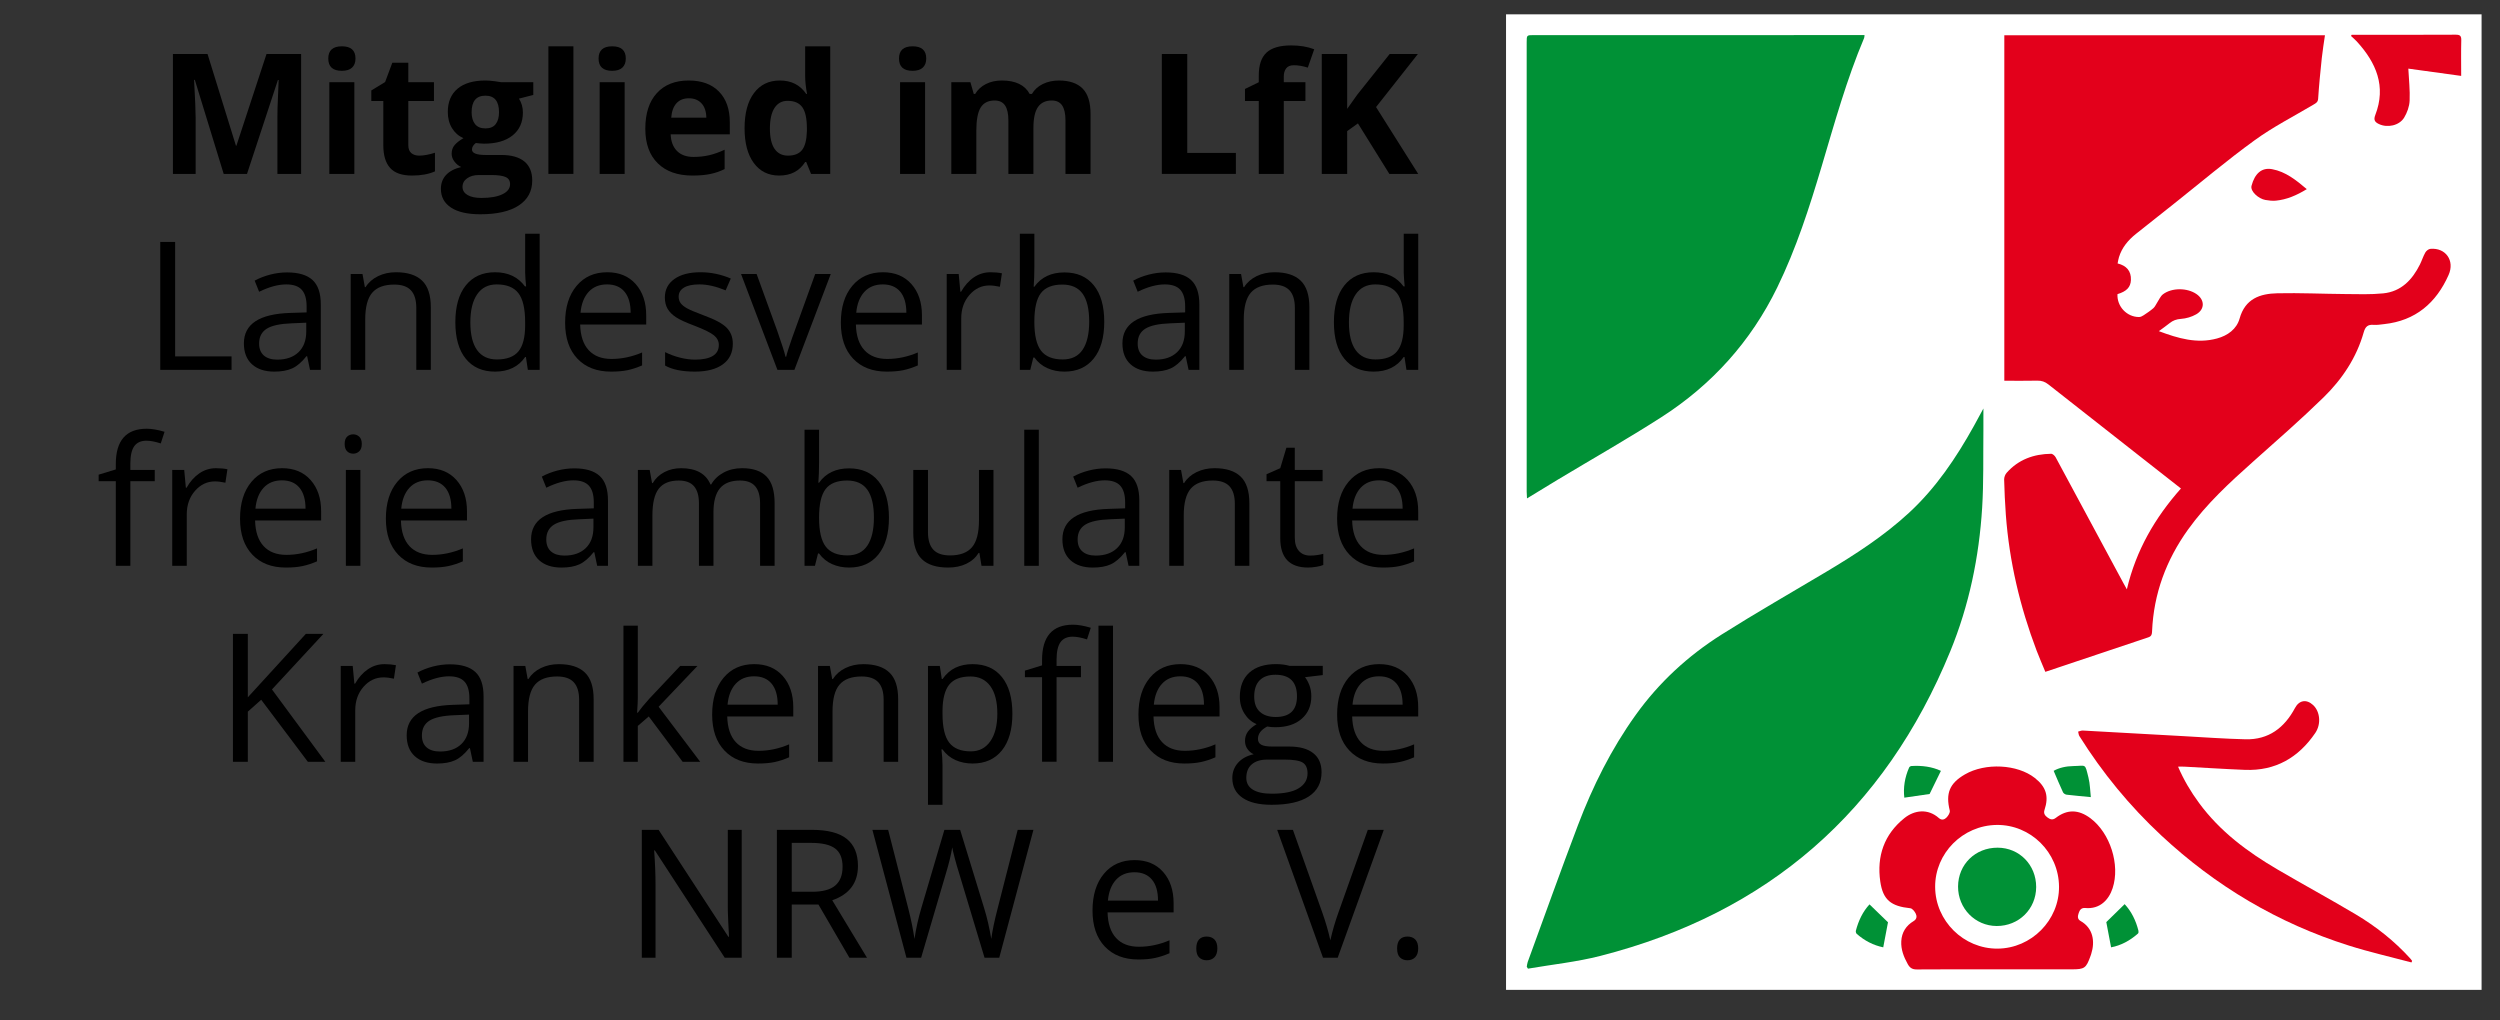 <?xml version="1.0" encoding="utf-8"?>
<!-- Generator: Adobe Illustrator 16.0.4, SVG Export Plug-In . SVG Version: 6.00 Build 0)  -->
<!DOCTYPE svg PUBLIC "-//W3C//DTD SVG 1.1//EN" "http://www.w3.org/Graphics/SVG/1.1/DTD/svg11.dtd">
<svg version="1.1" id="Ebene_1" xmlns="http://www.w3.org/2000/svg" xmlns:xlink="http://www.w3.org/1999/xlink" x="0px" y="0px"
	 width="210px" height="85.71px" viewBox="0 0 210 85.71" enable-background="new 0 0 210 85.71" xml:space="preserve">
<rect x="0" y="0" width="210" height="85.71" fill="#333333" stroke="none"/>
<g>
	<g>
		<path fill="#FFFFFF" d="M208.453,83.15c0-27.343,0-54.637,0-81.945c-27.332,0-54.635,0-81.946,0c0,27.331,0,54.636,0,81.945
			C153.836,83.15,181.129,83.15,208.453,83.15z"/>
		<path fill-rule="evenodd" clip-rule="evenodd" fill="#E3001B" d="M178.656,49.505c0.777-3.299,2.375-6.027,4.543-8.472
			c-1.251-0.981-2.462-1.932-3.672-2.88c-2.491-1.954-4.984-3.904-7.468-5.866c-0.282-0.223-0.564-0.32-0.922-0.312
			c-0.916,0.02-1.833,0.007-2.774,0.007c0-9.685,0-19.336,0-29.022c8.954,0,17.911,0,26.934,0c-0.091,0.639-0.197,1.272-0.265,1.909
			c-0.119,1.136-0.234,2.273-0.307,3.415c-0.02,0.293-0.171,0.373-0.367,0.489c-1.662,0.989-3.401,1.872-4.959,3.002
			c-2.333,1.689-4.537,3.555-6.795,5.346c-1.063,0.842-2.128,1.683-3.189,2.53c-0.651,0.521-1.174,1.142-1.423,1.957
			c-0.049,0.159-0.073,0.326-0.113,0.521c0.743,0.182,1.149,0.634,1.119,1.39c-0.025,0.616-0.377,0.962-1.129,1.188
			c-0.059,1.025,0.786,1.928,1.816,1.923c0.127,0,0.267-0.074,0.378-0.146c0.283-0.188,0.567-0.376,0.822-0.598
			c0.137-0.119,0.209-0.307,0.313-0.462c0.16-0.24,0.277-0.539,0.493-0.704c0.741-0.563,2.027-0.553,2.803-0.027
			c0.713,0.484,0.733,1.285-0.015,1.711c-0.378,0.216-0.84,0.351-1.275,0.382c-0.379,0.027-0.672,0.13-0.955,0.358
			c-0.272,0.221-0.562,0.419-0.905,0.673c1.63,0.61,3.204,1.074,4.888,0.615c0.897-0.242,1.648-0.789,1.896-1.674
			c0.466-1.669,1.712-2.09,3.171-2.123c1.904-0.042,3.81,0.051,5.717,0.065c1.059,0.009,2.126,0.049,3.176-0.057
			c1.508-0.152,2.439-1.134,3.085-2.429c0.163-0.329,0.271-0.686,0.451-1.002c0.081-0.142,0.272-0.295,0.425-0.308
			c1.275-0.114,2.071,0.981,1.529,2.196c-1.042,2.346-2.777,3.843-5.414,4.126c-0.296,0.032-0.595,0.085-0.886,0.062
			c-0.49-0.039-0.694,0.153-0.83,0.632c-0.605,2.13-1.811,3.935-3.37,5.458c-1.908,1.863-3.921,3.62-5.915,5.396
			c-1.974,1.761-3.919,3.545-5.471,5.709c-1.831,2.555-2.886,5.385-3.02,8.541c-0.01,0.242-0.034,0.421-0.316,0.513
			c-2.868,0.953-5.73,1.92-8.65,2.898c-0.247-0.602-0.506-1.191-0.735-1.791c-1.396-3.68-2.291-7.474-2.583-11.403
			c-0.072-0.985-0.116-1.973-0.142-2.962c-0.004-0.189,0.085-0.422,0.21-0.563c0.989-1.116,2.275-1.578,3.736-1.598
			c0.128-0.001,0.311,0.165,0.382,0.298c1.895,3.502,3.778,7.01,5.663,10.517C178.423,49.091,178.512,49.248,178.656,49.505z"/>
		<path fill-rule="evenodd" clip-rule="evenodd" fill="#009136" d="M128.267,41.867c-0.011-0.247-0.026-0.411-0.026-0.574
			c0-12.582,0-25.163,0-37.744c0-0.599,0.002-0.6,0.614-0.6c9.093-0.001,18.186-0.001,27.277-0.001c0.152,0,0.304,0,0.489,0
			c-0.016,0.115-0.01,0.186-0.035,0.245c-1.473,3.491-2.483,7.136-3.56,10.756c-1.035,3.476-2.142,6.923-3.738,10.197
			c-2.219,4.552-5.492,8.174-9.73,10.896c-2.864,1.838-5.826,3.518-8.743,5.272C129.992,40.808,129.176,41.311,128.267,41.867z"/>
		<path fill-rule="evenodd" clip-rule="evenodd" fill="#009136" d="M128.249,81.208c0.026-0.133,0.031-0.27,0.077-0.396
			c1.399-3.827,2.768-7.667,4.214-11.477c1.246-3.283,2.804-6.414,4.859-9.279c1.955-2.728,4.382-4.96,7.198-6.743
			c2.889-1.825,5.857-3.521,8.792-5.272c2.455-1.463,4.85-3.013,6.96-4.959c2.273-2.096,3.968-4.622,5.459-7.301
			c0.248-0.449,0.491-0.905,0.798-1.467c0,0.715,0.006,1.303-0.001,1.891c-0.025,2.147,0.029,4.3-0.104,6.442
			c-0.257,4.15-1.096,8.198-2.674,12.052c-5.508,13.446-15.322,22-29.405,25.599c-1.984,0.508-4.046,0.721-6.072,1.07
			C128.317,81.312,128.284,81.259,128.249,81.208z"/>
		<path fill-rule="evenodd" clip-rule="evenodd" fill="#E3001B" d="M167.726,81.426c-2.233,0-4.467-0.013-6.7,0.008
			c-0.385,0.006-0.596-0.128-0.771-0.443c-0.336-0.602-0.585-1.229-0.548-1.929c0.039-0.744,0.404-1.312,1.043-1.694
			c0.272-0.163,0.276-0.412,0.173-0.621c-0.089-0.188-0.287-0.438-0.46-0.454c-1.607-0.167-2.298-0.69-2.521-2.252
			c-0.301-2.113,0.32-3.945,2.022-5.315c0.839-0.678,1.979-0.832,2.905-0.006c0.24,0.212,0.479,0.121,0.641-0.049
			c0.146-0.148,0.312-0.416,0.27-0.585c-0.358-1.442-0.022-2.286,1.274-3.036c1.714-0.993,4.402-0.856,5.869,0.298
			c0.951,0.747,1.198,1.537,0.816,2.683c-0.103,0.312,0.049,0.49,0.261,0.646c0.213,0.156,0.42,0.231,0.685,0.027
			c0.958-0.737,1.914-0.717,2.913,0.03c1.656,1.239,2.508,3.912,1.862,5.874c-0.319,0.977-1.069,1.782-2.3,1.665
			c-0.331-0.03-0.468,0.172-0.548,0.419c-0.078,0.237-0.144,0.501,0.153,0.67c1.061,0.6,1.232,1.72,0.896,2.772
			c-0.017,0.054-0.033,0.106-0.054,0.16c-0.375,1.044-0.5,1.131-1.6,1.131C171.912,81.424,169.819,81.424,167.726,81.426z
			 M172.958,74.472c-0.025-2.878-2.386-5.211-5.237-5.177c-2.858,0.036-5.185,2.379-5.169,5.21c0.015,2.852,2.393,5.199,5.244,5.18
			C170.639,79.666,172.985,77.293,172.958,74.472z"/>
		<path fill-rule="evenodd" clip-rule="evenodd" fill="#E3001B" d="M182.956,64.398c0.487,1.134,1.08,2.121,1.765,3.053
			c1.758,2.395,4.084,4.12,6.615,5.599c2.169,1.269,4.379,2.47,6.539,3.753c1.705,1.017,3.259,2.241,4.595,3.72
			c0.055,0.059,0.1,0.126,0.148,0.189c-0.018,0.045-0.035,0.089-0.053,0.132c-1.752-0.467-3.529-0.868-5.258-1.416
			c-5.953-1.88-11.194-4.996-15.759-9.25c-2.66-2.479-4.948-5.267-6.879-8.347c-0.067-0.105-0.071-0.249-0.105-0.377
			c0.132-0.03,0.264-0.094,0.392-0.089c2.821,0.154,5.642,0.315,8.462,0.471c1.736,0.097,3.471,0.222,5.208,0.264
			c1.946,0.048,3.272-0.974,4.157-2.635c0.346-0.648,0.957-0.759,1.516-0.243c0.584,0.539,0.698,1.589,0.185,2.346
			c-1.411,2.073-3.346,3.199-5.901,3.1c-1.693-0.066-3.385-0.179-5.079-0.269C183.35,64.39,183.195,64.398,182.956,64.398z"/>
		<path fill-rule="evenodd" clip-rule="evenodd" fill="#E3001B" d="M197.539,2.923c0.112,0,0.222,0,0.331,0
			c2.799,0,5.6,0.006,8.4-0.009c0.369-0.001,0.488,0.094,0.477,0.474c-0.026,0.973-0.008,1.945-0.008,2.988
			c-1.526-0.21-3.012-0.415-4.44-0.612c0.046,0.933,0.149,1.817,0.109,2.695c-0.021,0.482-0.207,1.001-0.458,1.418
			c-0.411,0.675-1.404,0.883-2.118,0.544c-0.327-0.155-0.475-0.332-0.31-0.754c0.938-2.417,0.078-4.404-1.554-6.187
			c-0.151-0.163-0.321-0.307-0.483-0.458C197.501,2.989,197.521,2.957,197.539,2.923z"/>
		<path fill-rule="evenodd" clip-rule="evenodd" fill="#E3001B" d="M193.77,15.887c-0.862,0.527-1.686,0.879-2.601,0.969
			c-0.289,0.028-0.591-0.011-0.88-0.06c-0.564-0.097-1.285-0.724-1.161-1.189c0.273-1.03,0.856-1.56,1.735-1.395
			C192,14.425,192.865,15.124,193.77,15.887z"/>
		<path fill-rule="evenodd" clip-rule="evenodd" fill="#009136" d="M162.087,66.695c-0.676,0.099-1.376,0.2-2.124,0.309
			c-0.099-0.832,0.035-1.699,0.404-2.533c0.026-0.062,0.125-0.12,0.195-0.125c0.88-0.056,1.734,0.059,2.475,0.406
			C162.704,65.434,162.381,66.093,162.087,66.695z"/>
		<path fill-rule="evenodd" clip-rule="evenodd" fill="#009136" d="M177.331,79.576c-0.145-0.774-0.278-1.467-0.402-2.12
			c0.488-0.477,1.006-0.982,1.542-1.507c0.562,0.604,0.947,1.376,1.159,2.239c0.018,0.069,0.008,0.188-0.037,0.227
			C178.919,79.015,178.15,79.423,177.331,79.576z"/>
		<path fill-rule="evenodd" clip-rule="evenodd" fill="#009136" d="M175.629,66.958c-0.771-0.074-1.408-0.13-2.041-0.205
			c-0.106-0.015-0.25-0.107-0.295-0.2c-0.267-0.577-0.513-1.164-0.786-1.802c0.445-0.257,1.047-0.393,1.654-0.401
			c1.1-0.017,0.96-0.262,1.267,0.957C175.567,65.863,175.572,66.454,175.629,66.958z"/>
		<path fill-rule="evenodd" clip-rule="evenodd" fill="#009136" d="M158.192,79.576c-0.824-0.169-1.575-0.556-2.229-1.135
			c-0.058-0.051-0.091-0.185-0.07-0.263c0.219-0.84,0.584-1.606,1.145-2.21c0.539,0.522,1.066,1.032,1.553,1.504
			C158.467,78.125,158.334,78.821,158.192,79.576z"/>
		<path fill-rule="evenodd" clip-rule="evenodd" fill="#FFFFFF" d="M171.038,74.509c0.003-1.857-1.409-3.3-3.237-3.304
			c-1.877-0.005-3.317,1.407-3.324,3.262c-0.009,1.836,1.431,3.31,3.242,3.317C169.58,77.793,171.033,76.358,171.038,74.509z"/>
		<path fill-rule="evenodd" clip-rule="evenodd" fill="#009136" d="M171.038,74.509c-0.004,1.849-1.458,3.284-3.319,3.275
			c-1.811-0.008-3.25-1.481-3.242-3.317c0.007-1.854,1.446-3.267,3.324-3.262C169.628,71.209,171.041,72.652,171.038,74.509z"/>
	</g>
</g>
<g>
	<path d="M18.79,14.608l-2.425-7.901h-0.062c0.088,1.607,0.132,2.68,0.132,3.217v4.685h-1.909V4.537h2.907l2.386,7.702h0.039
		l2.529-7.702h2.907v10.071h-1.992V9.842c0-0.225,0.004-0.484,0.011-0.779c0.007-0.293,0.038-1.075,0.093-2.342h-0.062l-2.596,7.888
		H18.79z"/>
	<path d="M27.575,4.916c0-0.684,0.379-1.026,1.144-1.026c0.762,0,1.143,0.342,1.143,1.026c0,0.327-0.095,0.58-0.286,0.761
		c-0.191,0.182-0.478,0.272-0.857,0.272C27.954,5.949,27.575,5.605,27.575,4.916z M29.765,14.608h-2.101V6.907h2.101V14.608z"/>
	<path d="M35.214,13.073c0.368,0,0.808-0.08,1.323-0.242v1.564c-0.523,0.234-1.167,0.352-1.928,0.352
		c-0.842,0-1.454-0.212-1.837-0.637c-0.382-0.425-0.574-1.062-0.574-1.912V8.484h-1.007V7.596l1.158-0.704l0.606-1.625h1.344v1.64
		h2.153v1.578h-2.153v3.713c0,0.298,0.083,0.518,0.249,0.661C34.716,13,34.939,13.073,35.214,13.073z"/>
	<path d="M44.797,6.907v1.068l-1.205,0.31c0.219,0.344,0.331,0.729,0.331,1.157c0,0.827-0.289,1.472-0.865,1.933
		c-0.576,0.462-1.377,0.693-2.4,0.693l-0.379-0.021l-0.31-0.035c-0.216,0.166-0.324,0.349-0.324,0.551
		c0,0.303,0.385,0.455,1.157,0.455h1.31c0.844,0,1.488,0.182,1.932,0.544c0.442,0.362,0.663,0.896,0.663,1.599
		c0,0.9-0.374,1.598-1.126,2.094c-0.75,0.496-1.829,0.744-3.233,0.744c-1.074,0-1.896-0.187-2.462-0.562
		c-0.568-0.374-0.851-0.898-0.851-1.574c0-0.463,0.145-0.852,0.434-1.165c0.289-0.312,0.714-0.534,1.275-0.668
		c-0.218-0.092-0.404-0.242-0.565-0.451c-0.162-0.209-0.241-0.431-0.241-0.665c0-0.294,0.085-0.538,0.254-0.733
		c0.17-0.196,0.416-0.388,0.737-0.576c-0.403-0.174-0.725-0.455-0.96-0.84c-0.237-0.386-0.354-0.841-0.354-1.365
		c0-0.84,0.273-1.49,0.819-1.949c0.547-0.459,1.328-0.689,2.343-0.689c0.215,0,0.472,0.02,0.768,0.059
		c0.296,0.039,0.485,0.069,0.569,0.086H44.797z M38.851,15.697c0,0.29,0.139,0.517,0.417,0.682s0.667,0.248,1.168,0.248
		c0.753,0,1.343-0.103,1.77-0.311c0.429-0.206,0.64-0.488,0.64-0.847c0-0.289-0.125-0.488-0.378-0.599
		c-0.252-0.111-0.642-0.166-1.17-0.166h-1.089c-0.385,0-0.709,0.091-0.968,0.273C38.98,15.159,38.851,15.399,38.851,15.697z
		 M39.616,9.428c0,0.418,0.096,0.749,0.286,0.993c0.191,0.243,0.481,0.365,0.873,0.365c0.394,0,0.684-0.122,0.867-0.365
		c0.186-0.245,0.276-0.575,0.276-0.993c0-0.927-0.38-1.392-1.143-1.392C40.003,8.036,39.616,8.501,39.616,9.428z"/>
	<path d="M48.166,14.608h-2.101V3.89h2.101V14.608z"/>
	<path d="M50.28,4.916c0-0.684,0.381-1.026,1.143-1.026c0.763,0,1.144,0.342,1.144,1.026c0,0.327-0.095,0.58-0.286,0.761
		c-0.189,0.182-0.476,0.272-0.857,0.272C50.662,5.949,50.28,5.605,50.28,4.916z M52.471,14.608H50.37V6.907h2.101V14.608z"/>
	<path d="M58.161,14.747c-1.24,0-2.21-0.342-2.906-1.027c-0.699-0.684-1.049-1.653-1.049-2.906c0-1.291,0.324-2.289,0.97-2.994
		c0.645-0.706,1.538-1.058,2.675-1.058c1.088,0,1.938,0.311,2.542,0.931c0.607,0.619,0.91,1.477,0.91,2.569v1.02h-4.967
		c0.021,0.597,0.2,1.064,0.53,1.398c0.331,0.335,0.794,0.502,1.391,0.502c0.465,0,0.903-0.047,1.316-0.144
		c0.415-0.097,0.846-0.251,1.296-0.462v1.626c-0.369,0.183-0.761,0.32-1.179,0.409C59.273,14.701,58.763,14.747,58.161,14.747z
		 M57.865,8.257c-0.446,0-0.795,0.141-1.047,0.424c-0.252,0.282-0.396,0.683-0.434,1.203h2.949c-0.009-0.52-0.146-0.921-0.407-1.203
		C58.664,8.398,58.311,8.257,57.865,8.257z"/>
	<path d="M65.45,14.747c-0.905,0-1.615-0.352-2.132-1.055c-0.517-0.702-0.774-1.676-0.774-2.92c0-1.264,0.262-2.248,0.788-2.952
		c0.525-0.706,1.25-1.058,2.173-1.058c0.97,0,1.709,0.376,2.218,1.13h0.069c-0.107-0.575-0.159-1.085-0.159-1.536V3.89h2.107v10.719
		h-1.612l-0.406-0.999h-0.089C67.155,14.368,66.428,14.747,65.45,14.747z M66.187,13.073c0.537,0,0.93-0.156,1.182-0.469
		c0.25-0.312,0.388-0.843,0.41-1.591v-0.227c0-0.827-0.128-1.42-0.384-1.778C67.141,8.65,66.727,8.47,66.152,8.47
		c-0.468,0-0.832,0.199-1.092,0.596c-0.258,0.397-0.388,0.976-0.388,1.732c0,0.759,0.131,1.327,0.392,1.706
		C65.326,12.883,65.7,13.073,66.187,13.073z"/>
	<path d="M75.516,4.916c0-0.684,0.38-1.026,1.143-1.026c0.763,0,1.145,0.342,1.145,1.026c0,0.327-0.095,0.58-0.287,0.761
		c-0.191,0.182-0.477,0.272-0.858,0.272C75.896,5.949,75.516,5.605,75.516,4.916z M77.706,14.608h-2.101V6.907h2.101V14.608z"/>
	<path d="M86.806,14.608h-2.102V10.11c0-0.556-0.093-0.973-0.279-1.251c-0.187-0.277-0.479-0.417-0.879-0.417
		c-0.536,0-0.927,0.198-1.17,0.592c-0.244,0.396-0.365,1.045-0.365,1.95v3.624H79.91V6.907h1.605l0.282,0.985h0.117
		c0.207-0.354,0.505-0.63,0.896-0.83c0.391-0.2,0.838-0.3,1.343-0.3c1.152,0,1.932,0.376,2.341,1.13h0.187
		c0.208-0.358,0.511-0.637,0.912-0.833c0.402-0.197,0.855-0.296,1.362-0.296c0.872,0,1.533,0.224,1.981,0.672
		s0.671,1.166,0.671,2.152v5.022H89.5V10.11c0-0.556-0.094-0.973-0.279-1.251c-0.186-0.277-0.479-0.417-0.877-0.417
		c-0.516,0-0.899,0.185-1.155,0.551c-0.254,0.368-0.382,0.951-0.382,1.75V14.608z"/>
	<path d="M97.594,14.608V4.537h2.135v8.308h4.085v1.763H97.594z"/>
	<path d="M109.657,8.484h-1.819v6.124h-2.101V8.484h-1.158V7.472l1.158-0.565V6.342c0-0.877,0.215-1.518,0.647-1.921
		c0.431-0.404,1.123-0.606,2.073-0.606c0.727,0,1.373,0.107,1.938,0.323l-0.539,1.542c-0.423-0.133-0.813-0.2-1.17-0.2
		c-0.3,0-0.515,0.089-0.648,0.265c-0.133,0.177-0.2,0.403-0.2,0.679v0.482h1.819V8.484z"/>
	<path d="M119.129,14.608h-2.424l-2.639-4.243l-0.903,0.647v3.596h-2.134V4.537h2.134v4.608l0.841-1.184l2.728-3.424h2.37
		l-3.514,4.457L119.129,14.608z"/>
</g>
<g>
	<path d="M13.462,31.069V20.325h1.249v9.612h4.74v1.131H13.462z"/>
	<path d="M26.041,31.069L25.8,29.923h-0.059c-0.401,0.504-0.802,0.846-1.202,1.024c-0.399,0.179-0.897,0.269-1.496,0.269
		c-0.798,0-1.424-0.206-1.876-0.617c-0.454-0.411-0.681-0.997-0.681-1.756c0-1.626,1.302-2.479,3.902-2.558l1.367-0.043v-0.5
		c0-0.631-0.135-1.098-0.407-1.399c-0.272-0.302-0.707-0.452-1.305-0.452c-0.672,0-1.43,0.205-2.278,0.617l-0.375-0.934
		c0.397-0.216,0.833-0.384,1.304-0.507c0.474-0.123,0.947-0.184,1.423-0.184c0.959,0,1.67,0.212,2.135,0.639
		c0.463,0.426,0.694,1.109,0.694,2.05v5.497H26.041z M23.286,30.209c0.76,0,1.356-0.209,1.79-0.625
		c0.433-0.417,0.65-0.999,0.65-1.749v-0.728l-1.219,0.052c-0.971,0.034-1.67,0.185-2.098,0.451
		c-0.428,0.268-0.643,0.683-0.643,1.247c0,0.44,0.134,0.776,0.4,1.007C22.432,30.093,22.807,30.209,23.286,30.209z"/>
	<path d="M34.969,31.069v-5.21c0-0.656-0.149-1.146-0.448-1.469c-0.298-0.323-0.766-0.485-1.403-0.485
		c-0.843,0-1.46,0.228-1.852,0.684c-0.392,0.456-0.587,1.208-0.587,2.256v4.225h-1.221v-8.054h0.992l0.198,1.102h0.059
		c0.251-0.397,0.601-0.704,1.052-0.922c0.451-0.219,0.952-0.327,1.507-0.327c0.969,0,1.699,0.234,2.188,0.702
		c0.49,0.468,0.735,1.216,0.735,2.245v5.254H34.969z"/>
	<path d="M44.177,29.989h-0.064c-0.563,0.817-1.408,1.227-2.529,1.227c-1.053,0-1.874-0.36-2.458-1.08
		c-0.586-0.721-0.877-1.744-0.877-3.071c0-1.328,0.292-2.359,0.881-3.094c0.587-0.735,1.406-1.102,2.454-1.102
		c1.093,0,1.93,0.396,2.514,1.19h0.096l-0.053-0.581l-0.028-0.565v-3.277h1.218v11.434h-0.992L44.177,29.989z M41.738,30.194
		c0.833,0,1.438-0.226,1.811-0.68c0.375-0.453,0.563-1.185,0.563-2.193v-0.257c0-1.142-0.191-1.956-0.571-2.444
		c-0.379-0.488-0.986-0.73-1.817-0.73c-0.717,0-1.264,0.277-1.644,0.834c-0.379,0.555-0.571,1.34-0.571,2.355
		c0,1.028,0.19,1.805,0.567,2.329C40.455,29.933,41.007,30.194,41.738,30.194z"/>
	<path d="M51.32,31.216c-1.19,0-2.129-0.363-2.818-1.087c-0.688-0.726-1.032-1.732-1.032-3.021c0-1.298,0.32-2.329,0.96-3.093
		c0.638-0.764,1.496-1.146,2.575-1.146c1.008,0,1.808,0.331,2.395,0.995c0.587,0.665,0.881,1.54,0.881,2.628v0.771h-5.548
		c0.025,0.946,0.263,1.663,0.717,2.153c0.452,0.491,1.091,0.736,1.914,0.736c0.868,0,1.725-0.182,2.572-0.544v1.088
		c-0.432,0.186-0.84,0.319-1.223,0.4C52.327,31.176,51.864,31.216,51.32,31.216z M50.99,23.89c-0.647,0-1.163,0.21-1.547,0.631
		c-0.385,0.421-0.611,1.004-0.679,1.749h4.21c0-0.769-0.172-1.357-0.515-1.767S51.626,23.89,50.99,23.89z"/>
	<path d="M61.557,28.871c0,0.75-0.28,1.328-0.838,1.734c-0.558,0.407-1.342,0.61-2.351,0.61c-1.067,0-1.901-0.169-2.499-0.507
		v-1.131c0.387,0.195,0.802,0.35,1.246,0.463c0.442,0.112,0.871,0.169,1.281,0.169c0.637,0,1.128-0.102,1.47-0.305
		c0.343-0.204,0.515-0.513,0.515-0.93c0-0.314-0.136-0.582-0.409-0.805c-0.271-0.223-0.802-0.485-1.589-0.79
		c-0.75-0.279-1.282-0.523-1.6-0.731c-0.315-0.208-0.55-0.445-0.705-0.709c-0.153-0.265-0.23-0.582-0.23-0.948
		c0-0.657,0.265-1.175,0.801-1.555c0.533-0.379,1.264-0.568,2.196-0.568c0.868,0,1.715,0.176,2.542,0.528l-0.433,0.993
		c-0.81-0.333-1.542-0.499-2.197-0.499c-0.578,0-1.013,0.09-1.308,0.272c-0.294,0.181-0.442,0.43-0.442,0.749
		c0,0.216,0.055,0.4,0.166,0.551c0.11,0.152,0.288,0.296,0.533,0.434c0.245,0.137,0.714,0.335,1.411,0.596
		c0.955,0.347,1.6,0.698,1.936,1.051C61.39,27.895,61.557,28.337,61.557,28.871z"/>
	<path d="M65.304,31.069l-3.057-8.054h1.308l1.734,4.776c0.391,1.117,0.623,1.842,0.691,2.176h0.059
		c0.053-0.26,0.224-0.797,0.51-1.614c0.286-0.815,0.929-2.595,1.928-5.338h1.308l-3.056,8.054H65.304z"/>
	<path d="M74.482,31.216c-1.19,0-2.131-0.363-2.82-1.087c-0.686-0.726-1.031-1.732-1.031-3.021c0-1.298,0.32-2.329,0.958-3.093
		c0.639-0.764,1.498-1.146,2.577-1.146c1.008,0,1.806,0.331,2.395,0.995c0.588,0.665,0.882,1.54,0.882,2.628v0.771h-5.548
		c0.023,0.946,0.262,1.663,0.717,2.153c0.454,0.491,1.091,0.736,1.914,0.736c0.867,0,1.725-0.182,2.571-0.544v1.088
		c-0.431,0.186-0.839,0.319-1.222,0.4C75.49,31.176,75.026,31.216,74.482,31.216z M74.151,23.89c-0.646,0-1.162,0.21-1.547,0.631
		c-0.384,0.421-0.611,1.004-0.68,1.749h4.21c0-0.769-0.172-1.357-0.513-1.767C75.277,24.094,74.788,23.89,74.151,23.89z"/>
	<path d="M83.197,22.869c0.358,0,0.68,0.028,0.964,0.088l-0.17,1.131c-0.333-0.073-0.628-0.11-0.882-0.11
		c-0.651,0-1.21,0.265-1.671,0.794c-0.465,0.528-0.694,1.188-0.694,1.977v4.32h-1.221v-8.054h1.008l0.139,1.492h0.059
		c0.3-0.524,0.658-0.929,1.081-1.213C82.229,23.011,82.692,22.869,83.197,22.869z"/>
	<path d="M89.415,22.883c1.057,0,1.879,0.36,2.465,1.083c0.585,0.724,0.877,1.746,0.877,3.068s-0.294,2.351-0.885,3.083
		c-0.589,0.732-1.41,1.099-2.457,1.099c-0.524,0-1.003-0.097-1.438-0.291c-0.432-0.193-0.796-0.492-1.09-0.893h-0.087l-0.258,1.037
		h-0.875V19.635h1.22v2.778c0,0.622-0.019,1.18-0.058,1.675h0.058C87.455,23.285,88.295,22.883,89.415,22.883z M89.237,23.904
		c-0.833,0-1.433,0.24-1.8,0.717c-0.368,0.477-0.552,1.283-0.552,2.414c0,1.132,0.189,1.941,0.566,2.428
		c0.376,0.488,0.982,0.731,1.815,0.731c0.75,0,1.309-0.273,1.676-0.819c0.366-0.546,0.551-1.332,0.551-2.356
		c0-1.048-0.185-1.83-0.551-2.344C90.575,24.162,90.006,23.904,89.237,23.904z"/>
	<path d="M99.841,31.069l-0.242-1.146h-0.061c-0.401,0.504-0.802,0.846-1.201,1.024s-0.897,0.269-1.494,0.269
		c-0.799,0-1.426-0.206-1.878-0.617c-0.453-0.411-0.681-0.997-0.681-1.756c0-1.626,1.302-2.479,3.903-2.558l1.366-0.043v-0.5
		c0-0.631-0.135-1.098-0.407-1.399c-0.272-0.302-0.706-0.452-1.304-0.452c-0.671,0-1.431,0.205-2.277,0.617l-0.375-0.934
		c0.396-0.216,0.83-0.384,1.304-0.507c0.472-0.123,0.946-0.184,1.422-0.184c0.959,0,1.671,0.212,2.134,0.639
		c0.461,0.426,0.695,1.109,0.695,2.05v5.497H99.841z M97.086,30.209c0.757,0,1.356-0.209,1.789-0.625
		c0.434-0.417,0.65-0.999,0.65-1.749v-0.728l-1.219,0.052c-0.969,0.034-1.67,0.185-2.098,0.451c-0.43,0.268-0.642,0.683-0.642,1.247
		c0,0.44,0.131,0.776,0.398,1.007C96.231,30.093,96.604,30.209,97.086,30.209z"/>
	<path d="M108.768,31.069v-5.21c0-0.656-0.149-1.146-0.447-1.469c-0.3-0.323-0.769-0.485-1.405-0.485
		c-0.842,0-1.458,0.228-1.851,0.684c-0.392,0.456-0.589,1.208-0.589,2.256v4.225h-1.218v-8.054h0.991l0.198,1.102h0.061
		c0.248-0.397,0.6-0.704,1.05-0.922c0.451-0.219,0.953-0.327,1.505-0.327c0.971,0,1.702,0.234,2.19,0.702
		c0.49,0.468,0.735,1.216,0.735,2.245v5.254H108.768z"/>
	<path d="M117.977,29.989h-0.067c-0.564,0.817-1.406,1.227-2.526,1.227c-1.055,0-1.874-0.36-2.458-1.08
		c-0.587-0.721-0.878-1.744-0.878-3.071c0-1.328,0.294-2.359,0.881-3.094c0.588-0.735,1.407-1.102,2.456-1.102
		c1.093,0,1.93,0.396,2.513,1.19h0.095l-0.05-0.581l-0.031-0.565v-3.277h1.219v11.434h-0.99L117.977,29.989z M115.537,30.194
		c0.832,0,1.437-0.226,1.811-0.68c0.375-0.453,0.562-1.185,0.562-2.193v-0.257c0-1.142-0.189-1.956-0.568-2.444
		c-0.38-0.488-0.988-0.73-1.819-0.73c-0.717,0-1.263,0.277-1.643,0.834c-0.38,0.555-0.57,1.34-0.57,2.355
		c0,1.028,0.19,1.805,0.565,2.329C114.253,29.933,114.806,30.194,115.537,30.194z"/>
</g>
<g>
	<path d="M12.998,40.423h-2.049v7.105H9.728v-7.105H8.286v-0.551l1.441-0.441v-0.449c0-1.979,0.865-2.969,2.595-2.969
		c0.425,0,0.925,0.085,1.5,0.257l-0.318,0.978c-0.47-0.152-0.872-0.229-1.204-0.229c-0.46,0-0.8,0.154-1.022,0.46
		c-0.219,0.306-0.329,0.797-0.329,1.472v0.523h2.049V40.423z"/>
	<path d="M18.142,39.329c0.357,0,0.678,0.029,0.961,0.088l-0.169,1.131c-0.333-0.073-0.626-0.11-0.881-0.11
		c-0.651,0-1.208,0.265-1.673,0.794c-0.462,0.529-0.692,1.188-0.692,1.976v4.321h-1.221v-8.053h1.007l0.138,1.492h0.061
		c0.297-0.524,0.658-0.929,1.079-1.213C17.174,39.47,17.636,39.329,18.142,39.329z"/>
	<path d="M24.013,47.675c-1.191,0-2.13-0.361-2.818-1.086c-0.689-0.727-1.032-1.733-1.032-3.022c0-1.298,0.319-2.329,0.958-3.093
		c0.639-0.765,1.499-1.146,2.575-1.146c1.01,0,1.809,0.333,2.396,0.995c0.589,0.665,0.883,1.54,0.883,2.627v0.771h-5.548
		c0.024,0.945,0.262,1.664,0.716,2.152c0.453,0.491,1.092,0.736,1.916,0.736c0.866,0,1.724-0.182,2.571-0.544v1.088
		c-0.431,0.187-0.838,0.318-1.224,0.399C25.021,47.635,24.556,47.675,24.013,47.675z M23.682,40.349
		c-0.646,0-1.163,0.211-1.547,0.632s-0.611,1.004-0.68,1.75h4.21c0-0.769-0.172-1.358-0.514-1.768
		C24.809,40.555,24.318,40.349,23.682,40.349z"/>
	<path d="M28.951,37.293c0-0.28,0.068-0.484,0.205-0.613c0.137-0.131,0.308-0.196,0.515-0.196c0.195,0,0.365,0.067,0.506,0.199
		c0.143,0.132,0.213,0.335,0.213,0.61c0,0.274-0.071,0.479-0.213,0.613c-0.141,0.135-0.311,0.202-0.506,0.202
		c-0.207,0-0.377-0.067-0.515-0.202C29.02,37.771,28.951,37.567,28.951,37.293z M30.273,47.529h-1.22v-8.053h1.22V47.529z"/>
	<path d="M36.263,47.675c-1.191,0-2.129-0.361-2.818-1.086c-0.687-0.727-1.032-1.733-1.032-3.022c0-1.298,0.319-2.329,0.958-3.093
		c0.641-0.765,1.497-1.146,2.576-1.146c1.01,0,1.808,0.333,2.395,0.995c0.589,0.665,0.884,1.54,0.884,2.627v0.771h-5.548
		c0.023,0.945,0.262,1.664,0.715,2.152c0.454,0.491,1.091,0.736,1.916,0.736c0.865,0,1.723-0.182,2.57-0.544v1.088
		c-0.431,0.187-0.839,0.318-1.223,0.399C37.27,47.635,36.807,47.675,36.263,47.675z M35.932,40.349
		c-0.647,0-1.162,0.211-1.547,0.632c-0.385,0.421-0.611,1.004-0.681,1.75h4.212c0-0.769-0.172-1.358-0.514-1.768
		C37.058,40.555,36.568,40.349,35.932,40.349z"/>
	<path d="M50.164,47.529l-0.242-1.146h-0.058c-0.402,0.505-0.803,0.847-1.202,1.024c-0.399,0.182-0.897,0.269-1.496,0.269
		c-0.798,0-1.423-0.204-1.876-0.616c-0.454-0.412-0.68-0.998-0.68-1.757c0-1.626,1.3-2.479,3.901-2.558l1.367-0.044v-0.499
		c0-0.632-0.135-1.1-0.407-1.4c-0.272-0.302-0.707-0.453-1.305-0.453c-0.672,0-1.432,0.206-2.278,0.619l-0.375-0.934
		c0.397-0.216,0.833-0.385,1.304-0.508c0.473-0.122,0.947-0.183,1.423-0.183c0.959,0,1.671,0.213,2.134,0.639
		c0.464,0.427,0.695,1.11,0.695,2.051v5.496H50.164z M47.409,46.669c0.76,0,1.356-0.209,1.79-0.624
		c0.434-0.417,0.65-0.999,0.65-1.75v-0.729L48.63,43.62c-0.971,0.035-1.67,0.184-2.098,0.452c-0.428,0.267-0.644,0.682-0.644,1.245
		c0,0.44,0.134,0.777,0.401,1.007C46.555,46.555,46.929,46.669,47.409,46.669z"/>
	<path d="M63.847,47.529v-5.24c0-0.642-0.135-1.122-0.411-1.443c-0.273-0.32-0.701-0.481-1.278-0.481
		c-0.759,0-1.32,0.218-1.683,0.654c-0.364,0.436-0.544,1.108-0.544,2.014v4.497h-1.219v-5.24c0-0.642-0.138-1.122-0.413-1.443
		c-0.273-0.32-0.702-0.481-1.285-0.481c-0.765,0-1.324,0.229-1.679,0.688c-0.356,0.457-0.532,1.209-0.532,2.25v4.226h-1.221v-8.053
		h0.992l0.198,1.102h0.059c0.229-0.392,0.555-0.698,0.973-0.918c0.419-0.221,0.889-0.331,1.408-0.331
		c1.26,0,2.083,0.455,2.469,1.366h0.059c0.24-0.422,0.587-0.754,1.043-0.999c0.457-0.245,0.976-0.368,1.557-0.368
		c0.913,0,1.595,0.233,2.048,0.702c0.454,0.467,0.68,1.216,0.68,2.245v5.254H63.847z"/>
	<path d="M71.329,39.342c1.057,0,1.879,0.362,2.465,1.084c0.586,0.723,0.878,1.745,0.878,3.068c0,1.321-0.295,2.35-0.886,3.083
		c-0.59,0.73-1.41,1.098-2.457,1.098c-0.524,0-1.003-0.097-1.437-0.29c-0.434-0.194-0.798-0.49-1.091-0.892h-0.088l-0.258,1.035
		H67.58V36.095h1.221v2.778c0,0.622-0.021,1.181-0.059,1.675h0.059C69.369,39.745,70.211,39.342,71.329,39.342z M71.153,40.364
		c-0.834,0-1.434,0.239-1.801,0.717c-0.369,0.478-0.551,1.282-0.551,2.414c0,1.131,0.188,1.941,0.567,2.428
		c0.375,0.487,0.98,0.731,1.813,0.731c0.75,0,1.309-0.272,1.676-0.819c0.367-0.547,0.552-1.332,0.552-2.355
		c0-1.048-0.186-1.83-0.552-2.344C72.489,40.622,71.92,40.364,71.153,40.364z"/>
	<path d="M77.95,39.476v5.224c0,0.656,0.149,1.148,0.448,1.471c0.298,0.323,0.766,0.484,1.403,0.484c0.842,0,1.459-0.23,1.849-0.69
		c0.389-0.461,0.584-1.213,0.584-2.257v-4.232h1.218v8.053h-1.006l-0.176-1.08h-0.066c-0.25,0.396-0.597,0.701-1.04,0.912
		c-0.444,0.21-0.949,0.314-1.518,0.314c-0.979,0-1.713-0.231-2.2-0.697c-0.489-0.464-0.731-1.21-0.731-2.234v-5.268H77.95z"/>
	<path d="M87.259,47.529h-1.221V36.095h1.221V47.529z"/>
	<path d="M94.799,47.529l-0.243-1.146h-0.059c-0.403,0.505-0.803,0.847-1.202,1.024c-0.399,0.182-0.897,0.269-1.496,0.269
		c-0.798,0-1.424-0.204-1.878-0.616c-0.452-0.412-0.679-0.998-0.679-1.757c0-1.626,1.301-2.479,3.903-2.558l1.366-0.044v-0.499
		c0-0.632-0.137-1.1-0.407-1.4c-0.272-0.302-0.706-0.453-1.305-0.453c-0.671,0-1.43,0.206-2.278,0.619l-0.375-0.934
		c0.397-0.216,0.832-0.385,1.306-0.508c0.471-0.122,0.945-0.183,1.421-0.183c0.959,0,1.671,0.213,2.135,0.639
		c0.461,0.427,0.694,1.11,0.694,2.051v5.496H94.799z M92.042,46.669c0.759,0,1.357-0.209,1.79-0.624
		c0.434-0.417,0.65-0.999,0.65-1.75v-0.729l-1.219,0.052c-0.97,0.035-1.67,0.184-2.099,0.452c-0.428,0.267-0.643,0.682-0.643,1.245
		c0,0.44,0.133,0.777,0.4,1.007C91.188,46.555,91.562,46.669,92.042,46.669z"/>
	<path d="M103.726,47.529v-5.21c0-0.656-0.149-1.146-0.448-1.47c-0.298-0.322-0.767-0.485-1.403-0.485
		c-0.843,0-1.46,0.228-1.852,0.683c-0.392,0.456-0.589,1.208-0.589,2.255v4.226h-1.218v-8.053h0.991l0.198,1.102h0.06
		c0.25-0.398,0.6-0.704,1.051-0.922c0.45-0.218,0.953-0.327,1.507-0.327c0.968,0,1.699,0.233,2.189,0.702
		c0.489,0.467,0.735,1.216,0.735,2.245v5.254H103.726z"/>
	<path d="M110.054,46.669c0.216,0,0.423-0.017,0.624-0.048c0.201-0.032,0.361-0.064,0.479-0.1v0.935
		c-0.132,0.062-0.326,0.114-0.584,0.155c-0.257,0.042-0.488,0.063-0.695,0.063c-1.557,0-2.337-0.819-2.337-2.461v-4.791h-1.152
		v-0.588l1.152-0.507l0.515-1.719h0.706v1.866h2.336v0.948h-2.336v4.74c0,0.484,0.114,0.856,0.345,1.116
		C109.337,46.539,109.652,46.669,110.054,46.669z"/>
	<path d="M116.167,47.675c-1.19,0-2.13-0.361-2.816-1.086c-0.689-0.727-1.034-1.733-1.034-3.022c0-1.298,0.319-2.329,0.958-3.093
		c0.638-0.765,1.498-1.146,2.576-1.146c1.009,0,1.808,0.333,2.396,0.995c0.587,0.665,0.882,1.54,0.882,2.627v0.771h-5.548
		c0.023,0.945,0.262,1.664,0.717,2.152c0.454,0.491,1.091,0.736,1.914,0.736c0.866,0,1.724-0.182,2.571-0.544v1.088
		c-0.43,0.187-0.839,0.318-1.224,0.399C117.176,47.635,116.711,47.675,116.167,47.675z M115.836,40.349
		c-0.646,0-1.162,0.211-1.547,0.632c-0.383,0.421-0.611,1.004-0.679,1.75h4.211c0-0.769-0.173-1.358-0.514-1.768
		C116.963,40.555,116.473,40.349,115.836,40.349z"/>
</g>
<g>
	<path d="M27.327,63.989h-1.469l-3.917-5.21l-1.124,1v4.21h-1.249V53.246h1.249v5.328l4.873-5.328h1.476l-4.321,4.666L27.327,63.989
		z"/>
	<path d="M32.295,55.788c0.357,0,0.678,0.031,0.963,0.089l-0.169,1.132c-0.333-0.074-0.626-0.109-0.881-0.109
		c-0.651,0-1.208,0.264-1.673,0.792c-0.463,0.53-0.695,1.188-0.695,1.978v4.32h-1.219v-8.053h1.007l0.139,1.49h0.059
		c0.299-0.523,0.659-0.927,1.082-1.212C31.327,55.93,31.791,55.788,32.295,55.788z"/>
	<path d="M39.717,63.989l-0.243-1.146h-0.059c-0.401,0.505-0.803,0.847-1.203,1.025c-0.399,0.179-0.896,0.269-1.494,0.269
		c-0.798,0-1.424-0.206-1.876-0.617c-0.455-0.413-0.681-0.998-0.681-1.757c0-1.626,1.3-2.479,3.902-2.557l1.365-0.045v-0.499
		c0-0.632-0.134-1.1-0.407-1.401c-0.272-0.301-0.706-0.45-1.303-0.45c-0.673,0-1.431,0.205-2.278,0.616l-0.375-0.933
		c0.396-0.215,0.831-0.385,1.304-0.508c0.472-0.121,0.947-0.183,1.422-0.183c0.959,0,1.671,0.214,2.134,0.641
		c0.463,0.425,0.694,1.108,0.694,2.049v5.496H39.717z M36.962,63.127c0.757,0,1.355-0.207,1.788-0.622
		c0.434-0.418,0.65-1,0.65-1.749v-0.729l-1.219,0.052c-0.97,0.034-1.67,0.187-2.099,0.451c-0.428,0.268-0.642,0.683-0.642,1.247
		c0,0.44,0.132,0.775,0.399,1.006C36.106,63.014,36.48,63.127,36.962,63.127z"/>
	<path d="M48.646,63.989v-5.21c0-0.655-0.151-1.147-0.45-1.47c-0.298-0.323-0.767-0.485-1.403-0.485
		c-0.843,0-1.459,0.228-1.851,0.684s-0.587,1.207-0.587,2.257v4.225h-1.219v-8.053h0.99l0.199,1.102h0.06
		c0.25-0.396,0.6-0.704,1.05-0.922c0.451-0.219,0.953-0.328,1.507-0.328c0.969,0,1.699,0.233,2.19,0.704
		c0.488,0.465,0.734,1.214,0.734,2.243v5.254H48.646z"/>
	<path d="M53.576,59.867c0.21-0.299,0.531-0.689,0.964-1.175l2.599-2.756h1.449l-3.264,3.431l3.492,4.622h-1.476l-2.845-3.807
		l-0.919,0.795v3.012H52.37V52.555h1.206v6.062c0,0.271-0.02,0.687-0.059,1.25H53.576z"/>
	<path d="M63.672,64.136c-1.191,0-2.13-0.363-2.817-1.089c-0.689-0.724-1.034-1.73-1.034-3.02c0-1.297,0.319-2.329,0.958-3.094
		c0.641-0.764,1.498-1.146,2.577-1.146c1.008,0,1.809,0.332,2.397,0.996c0.587,0.665,0.882,1.54,0.882,2.629v0.77h-5.548
		c0.023,0.946,0.262,1.664,0.715,2.153s1.091,0.734,1.914,0.734c0.867,0,1.725-0.181,2.571-0.544v1.088
		c-0.43,0.187-0.838,0.319-1.222,0.4C64.68,64.095,64.217,64.136,63.672,64.136z M63.342,56.81c-0.647,0-1.162,0.211-1.548,0.633
		c-0.384,0.421-0.61,1.004-0.68,1.749h4.212c0-0.771-0.172-1.359-0.515-1.77C64.468,57.014,63.978,56.81,63.342,56.81z"/>
	<path d="M74.225,63.989v-5.21c0-0.655-0.15-1.147-0.449-1.47c-0.299-0.323-0.768-0.485-1.404-0.485
		c-0.843,0-1.459,0.228-1.851,0.684c-0.394,0.456-0.589,1.207-0.589,2.257v4.225h-1.219v-8.053h0.992l0.2,1.102h0.058
		c0.25-0.396,0.601-0.704,1.051-0.922c0.45-0.219,0.953-0.328,1.506-0.328c0.969,0,1.701,0.233,2.19,0.704
		c0.49,0.465,0.735,1.214,0.735,2.243v5.254H74.225z"/>
	<path d="M81.697,64.136c-0.524,0-1.003-0.098-1.436-0.29c-0.434-0.192-0.798-0.492-1.09-0.894h-0.089
		c0.06,0.471,0.089,0.917,0.089,1.338v3.312H77.95V55.936h0.993l0.167,1.102h0.061c0.312-0.44,0.677-0.759,1.093-0.955
		c0.417-0.197,0.896-0.295,1.433-0.295c1.069,0,1.893,0.366,2.474,1.097c0.58,0.728,0.87,1.752,0.87,3.071
		c0,1.323-0.295,2.35-0.884,3.082C83.565,63.771,82.746,64.136,81.697,64.136z M81.521,56.824c-0.823,0-1.417,0.228-1.785,0.684
		c-0.367,0.456-0.556,1.183-0.565,2.175v0.273c0,1.131,0.187,1.939,0.565,2.428c0.377,0.488,0.982,0.73,1.814,0.73
		c0.696,0,1.24-0.281,1.635-0.845c0.395-0.563,0.591-1.34,0.591-2.33c0-1.002-0.197-1.773-0.591-2.31
		C82.791,57.093,82.235,56.824,81.521,56.824z"/>
	<path d="M90.801,56.884h-2.049v7.104h-1.219v-7.104h-1.439v-0.553l1.439-0.441v-0.447c0-1.979,0.865-2.969,2.593-2.969
		c0.427,0,0.926,0.086,1.5,0.258l-0.317,0.978c-0.468-0.153-0.872-0.229-1.204-0.229c-0.461,0-0.802,0.154-1.022,0.46
		c-0.22,0.307-0.331,0.799-0.331,1.474v0.522h2.049V56.884z M93.492,63.989h-1.221V52.555h1.221V63.989z"/>
	<path d="M99.481,64.136c-1.191,0-2.132-0.363-2.818-1.089c-0.689-0.724-1.034-1.73-1.034-3.02c0-1.297,0.321-2.329,0.959-3.094
		c0.64-0.764,1.497-1.146,2.575-1.146c1.01,0,1.809,0.332,2.396,0.996c0.589,0.665,0.883,1.54,0.883,2.629v0.77h-5.548
		c0.023,0.946,0.262,1.664,0.716,2.153s1.091,0.734,1.914,0.734c0.866,0,1.724-0.181,2.572-0.544v1.088
		c-0.431,0.187-0.84,0.319-1.223,0.4C100.488,64.095,100.025,64.136,99.481,64.136z M99.149,56.81c-0.646,0-1.162,0.211-1.546,0.633
		c-0.385,0.421-0.612,1.004-0.681,1.749h4.212c0-0.771-0.173-1.359-0.515-1.77C100.276,57.014,99.787,56.81,99.149,56.81z"/>
	<path d="M111.113,55.936v0.771l-1.493,0.177c0.138,0.17,0.261,0.395,0.368,0.672c0.109,0.276,0.162,0.589,0.162,0.937
		c0,0.788-0.269,1.418-0.809,1.887c-0.539,0.473-1.278,0.707-2.218,0.707c-0.241,0-0.466-0.02-0.677-0.06
		c-0.521,0.275-0.778,0.62-0.778,1.037c0,0.221,0.091,0.384,0.271,0.489c0.183,0.104,0.493,0.157,0.934,0.157h1.426
		c0.872,0,1.542,0.184,2.01,0.552c0.469,0.367,0.702,0.901,0.702,1.602c0,0.891-0.357,1.571-1.073,2.04
		c-0.716,0.468-1.759,0.699-3.13,0.699c-1.054,0-1.866-0.194-2.436-0.587c-0.571-0.392-0.857-0.944-0.857-1.661
		c0-0.489,0.156-0.913,0.47-1.271c0.314-0.355,0.755-0.6,1.324-0.727c-0.207-0.093-0.379-0.238-0.518-0.435
		c-0.14-0.197-0.21-0.423-0.21-0.684c0-0.294,0.079-0.552,0.236-0.771c0.156-0.221,0.403-0.432,0.742-0.639
		c-0.417-0.172-0.756-0.464-1.018-0.874c-0.263-0.412-0.394-0.882-0.394-1.411c0-0.882,0.265-1.562,0.794-2.039
		c0.53-0.479,1.278-0.718,2.249-0.718c0.421,0,0.802,0.051,1.139,0.148H111.113z M104.69,65.341c0,0.435,0.185,0.767,0.553,0.992
		c0.365,0.226,0.893,0.338,1.579,0.338c1.023,0,1.782-0.152,2.274-0.46c0.493-0.306,0.738-0.722,0.738-1.245
		c0-0.436-0.135-0.738-0.403-0.907c-0.27-0.169-0.777-0.253-1.521-0.253h-1.463c-0.553,0-0.985,0.132-1.293,0.396
		C104.844,64.466,104.69,64.846,104.69,65.341z M105.353,58.513c0,0.565,0.159,0.99,0.477,1.279c0.318,0.289,0.76,0.435,1.33,0.435
		c1.191,0,1.786-0.578,1.786-1.734c0-1.209-0.603-1.814-1.807-1.814c-0.575,0-1.014,0.154-1.324,0.463
		C105.506,57.45,105.353,57.907,105.353,58.513z"/>
	<path d="M116.167,64.136c-1.189,0-2.129-0.363-2.817-1.089c-0.689-0.724-1.032-1.73-1.032-3.02c0-1.297,0.32-2.329,0.958-3.094
		c0.639-0.764,1.499-1.146,2.576-1.146c1.008,0,1.807,0.332,2.396,0.996c0.588,0.665,0.881,1.54,0.881,2.629v0.77h-5.548
		c0.025,0.946,0.265,1.664,0.718,2.153c0.452,0.489,1.091,0.734,1.913,0.734c0.868,0,1.726-0.181,2.573-0.544v1.088
		c-0.433,0.187-0.839,0.319-1.224,0.4C117.176,64.095,116.712,64.136,116.167,64.136z M115.838,56.81
		c-0.646,0-1.164,0.211-1.547,0.633c-0.385,0.421-0.611,1.004-0.68,1.749h4.209c0-0.771-0.17-1.359-0.513-1.77
		C116.964,57.014,116.474,56.81,115.838,56.81z"/>
</g>
<g>
	<path d="M62.304,80.45h-1.426l-5.871-9.017h-0.059c0.079,1.058,0.117,2.028,0.117,2.909v6.107h-1.153V69.707h1.411l5.856,8.979
		h0.058c-0.009-0.133-0.03-0.558-0.065-1.274c-0.035-0.718-0.046-1.23-0.036-1.541v-6.164h1.167V80.45z"/>
	<path d="M66.507,75.982v4.468h-1.249V69.707h2.946c1.317,0,2.291,0.252,2.921,0.758c0.629,0.504,0.943,1.263,0.943,2.275
		c0,1.423-0.72,2.382-2.159,2.883l2.918,4.827H71.35l-2.6-4.468H66.507z M66.507,74.908h1.712c0.883,0,1.529-0.174,1.942-0.523
		c0.41-0.352,0.615-0.876,0.615-1.577c0-0.711-0.208-1.222-0.628-1.536c-0.418-0.314-1.091-0.47-2.016-0.47h-1.625V74.908z"/>
	<path d="M83.937,80.45h-1.235l-2.166-7.194c-0.104-0.319-0.219-0.722-0.346-1.206c-0.127-0.483-0.194-0.775-0.2-0.874
		c-0.107,0.647-0.279,1.354-0.513,2.124l-2.103,7.15h-1.233l-2.86-10.743h1.324l1.698,6.636c0.234,0.929,0.406,1.772,0.513,2.527
		c0.133-0.897,0.33-1.773,0.587-2.631l1.926-6.532h1.323l2.02,6.592c0.235,0.758,0.434,1.614,0.596,2.571
		c0.093-0.696,0.269-1.544,0.53-2.543l1.689-6.62h1.322L83.937,80.45z"/>
	<path d="M95.621,80.597c-1.188,0-2.129-0.362-2.818-1.088c-0.688-0.726-1.032-1.732-1.032-3.02c0-1.3,0.321-2.331,0.96-3.095
		c0.639-0.766,1.498-1.146,2.575-1.146c1.009,0,1.807,0.332,2.395,0.994c0.587,0.664,0.882,1.539,0.882,2.627v0.771h-5.548
		c0.025,0.945,0.264,1.665,0.717,2.154c0.454,0.49,1.091,0.733,1.914,0.733c0.868,0,1.725-0.18,2.573-0.543v1.087
		c-0.432,0.186-0.839,0.32-1.224,0.4C96.629,80.555,96.167,80.597,95.621,80.597z M95.29,73.27c-0.646,0-1.162,0.211-1.546,0.633
		c-0.384,0.42-0.611,1.003-0.68,1.748h4.209c0-0.77-0.17-1.358-0.513-1.767C96.416,73.474,95.928,73.27,95.29,73.27z"/>
	<path d="M100.487,79.67c0-0.328,0.074-0.577,0.223-0.747c0.15-0.167,0.364-0.253,0.642-0.253c0.285,0,0.508,0.086,0.667,0.253
		c0.16,0.17,0.239,0.419,0.239,0.747c0,0.318-0.082,0.564-0.243,0.734c-0.162,0.171-0.38,0.259-0.663,0.259
		c-0.248,0-0.455-0.079-0.619-0.233C100.567,80.277,100.487,80.023,100.487,79.67z"/>
	<path d="M114.896,69.707h1.343l-3.873,10.743h-1.233l-3.85-10.743h1.322l2.469,6.951c0.283,0.798,0.509,1.575,0.675,2.329
		c0.177-0.793,0.407-1.585,0.692-2.373L114.896,69.707z"/>
	<path d="M117.357,79.67c0-0.328,0.075-0.577,0.225-0.747c0.149-0.167,0.362-0.253,0.642-0.253c0.285,0,0.506,0.086,0.665,0.253
		c0.159,0.17,0.24,0.419,0.24,0.747c0,0.318-0.081,0.564-0.243,0.734c-0.162,0.171-0.382,0.259-0.662,0.259
		c-0.249,0-0.455-0.079-0.62-0.233C117.439,80.277,117.357,80.023,117.357,79.67z"/>
</g>
</svg>

